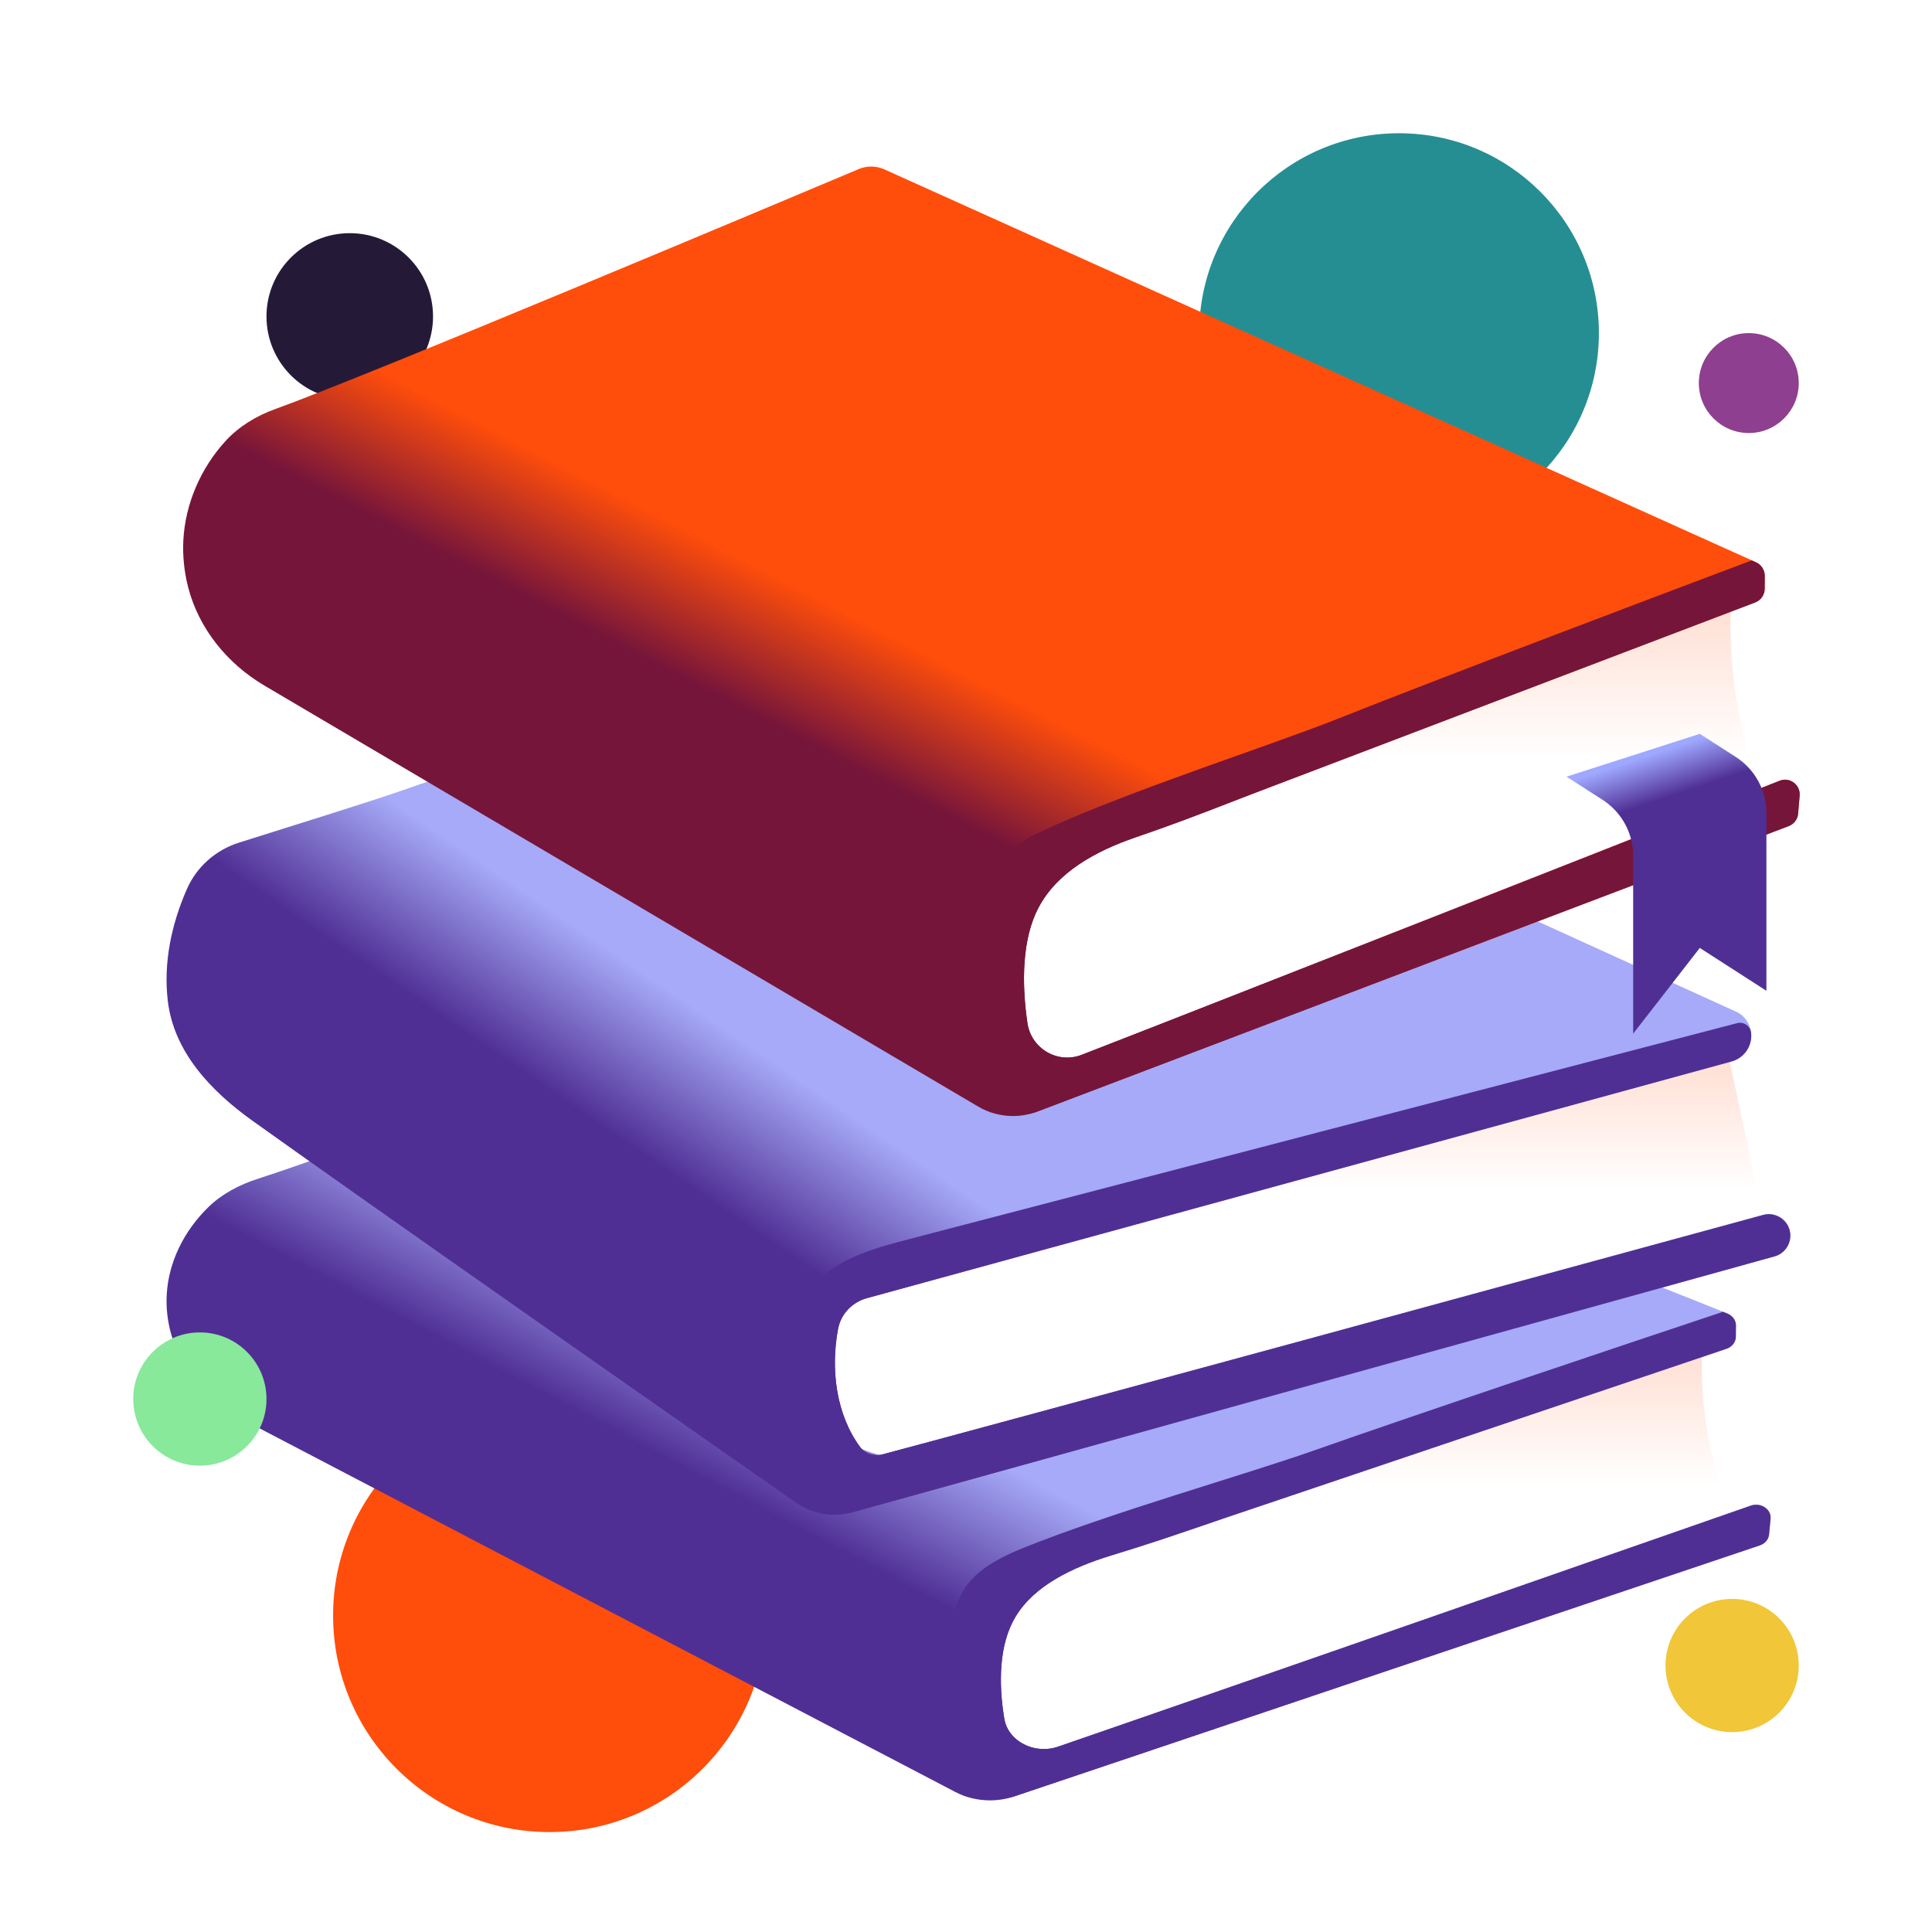 <svg width="58" height="58" viewBox="0 0 58 58" fill="none" xmlns="http://www.w3.org/2000/svg">
<g filter="url(#filter0_f_151_2578)">
<path d="M16.5 55C20.09 55 23 52.09 23 48.5C23 44.91 20.09 42 16.5 42C12.91 42 10 44.91 10 48.5C10 52.09 12.91 55 16.5 55Z" fill="#FF4D0B"/>
</g>
<path d="M42 16C45.314 16 48 13.314 48 10C48 6.686 45.314 4 42 4C38.686 4 36 6.686 36 10C36 13.314 38.686 16 42 16Z" fill="#258E93"/>
<path d="M10.5 12C11.881 12 13 10.881 13 9.5C13 8.119 11.881 7 10.5 7C9.119 7 8 8.119 8 9.5C8 10.881 9.119 12 10.5 12Z" fill="#241A38"/>
<path d="M52.5 13C53.328 13 54 12.328 54 11.5C54 10.672 53.328 10 52.5 10C51.672 10 51 10.672 51 11.5C51 12.328 51.672 13 52.5 13Z" fill="#8F3F8F"/>
<path d="M52 52C53.105 52 54 51.105 54 50C54 48.895 53.105 48 52 48C50.895 48 50 48.895 50 50C50 51.105 50.895 52 52 52Z" fill="#F1C639"/>
<path d="M51.125 40.153C50.973 42.036 51.304 43.948 52.084 45.704C45.533 48.704 38.454 50.677 31.416 52.635C31.161 52.706 30.894 52.778 30.63 52.739C30.317 52.693 30.058 52.497 29.856 52.281C29.083 51.452 28.951 50.245 29.345 49.229C29.74 48.213 30.601 47.378 31.602 46.768C32.603 46.158 33.743 45.753 34.884 45.385C40.225 43.661 45.884 42.606 51.125 40.154V40.153Z" fill="url(#paint0_linear_151_2578)"/>
<path d="M53.154 45.594L53.109 46.067C53.094 46.215 52.984 46.343 52.826 46.396L30.435 53.933C30.198 54.012 29.95 54.05 29.703 54.048C29.351 54.045 28.998 53.964 28.686 53.8L7.423 42.687C6.318 42.108 5.468 41.189 5.149 40.089C5.031 39.685 4.981 39.266 5.006 38.848C5.064 37.885 5.524 36.949 6.259 36.235C6.659 35.846 7.178 35.568 7.738 35.389C10.434 34.53 22.784 29.926 25.126 29.052C25.37 28.961 25.645 28.963 25.888 29.06L51.727 39.38L51.857 39.434C52.014 39.495 52.116 39.637 52.114 39.79L52.111 40.132C52.109 40.291 51.999 40.435 51.829 40.492L36.747 45.581C34.978 46.189 34.495 46.35 33.351 46.7C32.206 47.051 31.047 47.596 30.482 48.544C29.988 49.368 29.973 50.535 30.15 51.6C30.263 52.271 31.05 52.682 31.767 52.435C36.027 50.97 49.42 46.294 52.556 45.201C52.858 45.093 53.183 45.307 53.153 45.596L53.154 45.594Z" fill="url(#paint1_linear_151_2578)"/>
<path d="M53.154 45.594L53.109 46.067C53.095 46.215 52.986 46.342 52.829 46.395L30.436 53.933C30.436 53.933 30.431 53.934 30.429 53.935C30.026 54.069 29.569 53.89 29.384 53.546C28.931 52.702 28.722 51.598 28.615 50.048C28.479 48.134 28.724 47.278 30.696 46.48C33.312 45.421 37.375 44.273 39.389 43.564C42.588 42.437 49.016 40.284 51.728 39.38L51.857 39.434C52.015 39.498 52.116 39.638 52.115 39.792L52.112 40.132C52.11 40.291 51.999 40.435 51.83 40.492L36.747 45.581C34.978 46.189 34.496 46.35 33.352 46.7C32.207 47.051 31.048 47.596 30.483 48.544C29.989 49.368 29.973 50.535 30.151 51.6C30.264 52.271 31.051 52.682 31.768 52.435C36.028 50.97 49.42 46.294 52.556 45.201C52.858 45.093 53.184 45.307 53.154 45.596V45.594Z" fill="#502F94"/>
<path d="M51.813 31.346L52.79 35.889C52.833 36.087 52.874 36.297 52.806 36.487C52.712 36.751 52.44 36.901 52.187 37.022C45.554 40.214 37.891 40.471 30.942 42.901C29.692 43.338 28.42 43.853 27.098 43.786C25.776 43.72 24.378 42.866 24.2 41.556C24.043 40.401 24.864 39.326 25.807 38.636C27.047 37.727 28.535 37.233 29.996 36.753C37.011 34.446 44.113 32.121 51.813 31.345V31.346Z" fill="url(#paint2_linear_151_2578)"/>
<path d="M53.747 37.072C53.757 37.371 53.561 37.638 53.274 37.718L25.576 45.403C25.408 45.449 25.234 45.473 25.063 45.476C24.653 45.479 24.247 45.358 23.904 45.117C21.054 43.128 11.071 36.146 7.579 33.646C6.322 32.747 5.212 31.569 5.036 30.036C4.904 28.898 5.146 27.75 5.609 26.695C5.901 26.024 6.475 25.517 7.176 25.296C8.606 24.841 11.167 24.052 12.217 23.68C16.284 22.239 27.511 19.173 27.511 19.173L52.176 30.398C52.282 30.458 52.372 30.543 52.436 30.641C52.511 30.751 52.559 30.877 52.572 31.012C52.609 31.402 52.362 31.764 51.982 31.866L26.025 38.971C25.584 39.091 25.242 39.448 25.159 39.896C24.93 41.114 25.104 42.458 25.814 43.431C25.968 43.642 26.24 43.73 26.494 43.662C29.528 42.858 48.784 37.605 52.932 36.472C52.99 36.457 53.046 36.45 53.101 36.45C53.438 36.45 53.736 36.716 53.748 37.073L53.747 37.072Z" fill="url(#paint3_linear_151_2578)"/>
<path d="M53.747 37.072C53.757 37.371 53.561 37.638 53.274 37.718L25.576 45.403C25.576 45.403 25.573 45.404 25.571 45.405C25.275 45.483 24.958 45.344 24.809 45.078C24.343 44.246 24.163 43.269 23.899 41.896C23.699 40.859 23.669 39.578 24.302 38.731C24.969 37.839 26.133 37.502 27.21 37.221C35.523 35.05 43.836 32.882 52.149 30.716C52.35 30.663 52.55 30.803 52.57 31.009V31.013C52.608 31.402 52.361 31.765 51.981 31.867L26.024 38.972C25.583 39.092 25.241 39.449 25.159 39.897C24.929 41.115 25.103 42.459 25.814 43.431C25.967 43.642 26.239 43.73 26.493 43.662C29.527 42.859 48.784 37.606 52.931 36.473C52.989 36.458 53.045 36.45 53.1 36.45C53.438 36.45 53.735 36.717 53.747 37.074V37.072Z" fill="#502F94"/>
<path d="M51.984 17.702C51.831 19.843 52.164 22.017 52.951 24.015C46.348 27.427 39.214 29.67 32.121 31.897C31.864 31.978 31.595 32.059 31.329 32.015C31.013 31.962 30.752 31.74 30.548 31.493C29.77 30.55 29.636 29.178 30.034 28.022C30.432 26.866 31.3 25.916 32.308 25.223C33.316 24.529 34.465 24.069 35.615 23.65C40.998 21.69 46.701 20.49 51.983 17.701L51.984 17.702Z" fill="url(#paint4_linear_151_2578)"/>
<path d="M54.027 23.889L53.981 24.427C53.966 24.595 53.855 24.741 53.697 24.801L31.132 33.373C30.892 33.463 30.643 33.506 30.394 33.504C30.039 33.501 29.684 33.408 29.369 33.222L7.94 20.583C6.827 19.925 5.971 18.88 5.648 17.629C5.53 17.169 5.48 16.692 5.504 16.217C5.562 15.122 6.026 14.056 6.766 13.245C7.169 12.803 7.693 12.486 8.257 12.282C10.974 11.306 23.421 6.07 25.781 5.075C26.027 4.972 26.305 4.975 26.549 5.085L52.589 16.822L52.721 16.882C52.879 16.952 52.983 17.113 52.98 17.287L52.978 17.676C52.975 17.857 52.864 18.02 52.694 18.085L37.494 23.873C35.711 24.564 35.225 24.747 34.071 25.144C32.918 25.543 31.75 26.165 31.18 27.242C30.682 28.179 30.667 29.505 30.845 30.716C30.959 31.48 31.752 31.947 32.474 31.666C36.767 30 50.265 24.682 53.425 23.438C53.729 23.315 54.057 23.558 54.027 23.888V23.889Z" fill="url(#paint5_linear_151_2578)"/>
<path d="M54.027 23.889L53.981 24.427C53.967 24.595 53.858 24.74 53.699 24.8L31.132 33.373C31.132 33.373 31.127 33.374 31.125 33.376C30.718 33.527 30.257 33.324 30.071 32.932C29.615 31.972 29.404 30.717 29.296 28.954C29.16 26.779 29.405 25.805 31.393 24.897C34.031 23.693 38.124 22.387 40.154 21.581C43.377 20.299 49.856 17.851 52.589 16.823L52.72 16.883C52.879 16.956 52.98 17.116 52.979 17.29L52.977 17.677C52.975 17.858 52.864 18.022 52.693 18.086L37.493 23.874C35.711 24.566 35.225 24.749 34.071 25.146C32.917 25.545 31.749 26.166 31.18 27.243C30.681 28.18 30.666 29.506 30.844 30.718C30.958 31.482 31.751 31.948 32.473 31.667C36.766 30.002 50.264 24.683 53.424 23.44C53.729 23.316 54.056 23.56 54.026 23.89L54.027 23.889Z" fill="#76153A"/>
<path d="M51.029 22.03L47.029 23.316L48.11 24.011C48.683 24.379 49.029 25.013 49.029 25.693V31.03L51.029 28.458L53.029 29.744V24.407C53.029 23.727 52.683 23.093 52.11 22.725L51.029 22.03Z" fill="url(#paint6_linear_151_2578)"/>
<path d="M6 44C7.105 44 8 43.105 8 42C8 40.895 7.105 40 6 40C4.895 40 4 40.895 4 42C4 43.105 4.895 44 6 44Z" fill="#88E99B"/>
<defs>
<filter id="filter0_f_151_2578" x="8" y="40" width="17" height="17" filterUnits="userSpaceOnUse" color-interpolation-filters="sRGB">
<feFlood flood-opacity="0" result="BackgroundImageFix"/>
<feBlend mode="normal" in="SourceGraphic" in2="BackgroundImageFix" result="shape"/>
<feGaussianBlur stdDeviation="1" result="effect1_foregroundBlur_151_2578"/>
</filter>
<linearGradient id="paint0_linear_151_2578" x1="40.607" y1="40.153" x2="40.607" y2="52.75" gradientUnits="userSpaceOnUse">
<stop stop-color="#FFDBCE"/>
<stop offset="0.351" stop-color="white"/>
</linearGradient>
<linearGradient id="paint1_linear_151_2578" x1="24" y1="35" x2="16.789" y2="48.627" gradientUnits="userSpaceOnUse">
<stop offset="0.329" stop-color="#A6AAF8"/>
<stop offset="0.625" stop-color="#502F94"/>
</linearGradient>
<linearGradient id="paint2_linear_151_2578" x1="38.511" y1="31.345" x2="38.511" y2="43.792" gradientUnits="userSpaceOnUse">
<stop stop-color="#FFDBCE"/>
<stop offset="0.351" stop-color="white"/>
</linearGradient>
<linearGradient id="paint3_linear_151_2578" x1="25" y1="27" x2="16.374" y2="39.599" gradientUnits="userSpaceOnUse">
<stop offset="0.329" stop-color="#A6AAF8"/>
<stop offset="0.625" stop-color="#502F94"/>
</linearGradient>
<linearGradient id="paint4_linear_151_2578" x1="41.384" y1="17.701" x2="41.384" y2="32.027" gradientUnits="userSpaceOnUse">
<stop stop-color="#FFDBCE"/>
<stop offset="0.351" stop-color="white"/>
</linearGradient>
<linearGradient id="paint5_linear_151_2578" x1="24.624" y1="10.997" x2="16.992" y2="25.715" gradientUnits="userSpaceOnUse">
<stop offset="0.375" stop-color="#FF4D0B"/>
<stop offset="0.615" stop-color="#76153A"/>
</linearGradient>
<linearGradient id="paint6_linear_151_2578" x1="50.5" y1="24" x2="50" y2="22.5" gradientUnits="userSpaceOnUse">
<stop offset="0.12" stop-color="#502F94"/>
<stop offset="1" stop-color="#9FA8FF"/>
</linearGradient>
</defs>
</svg>
